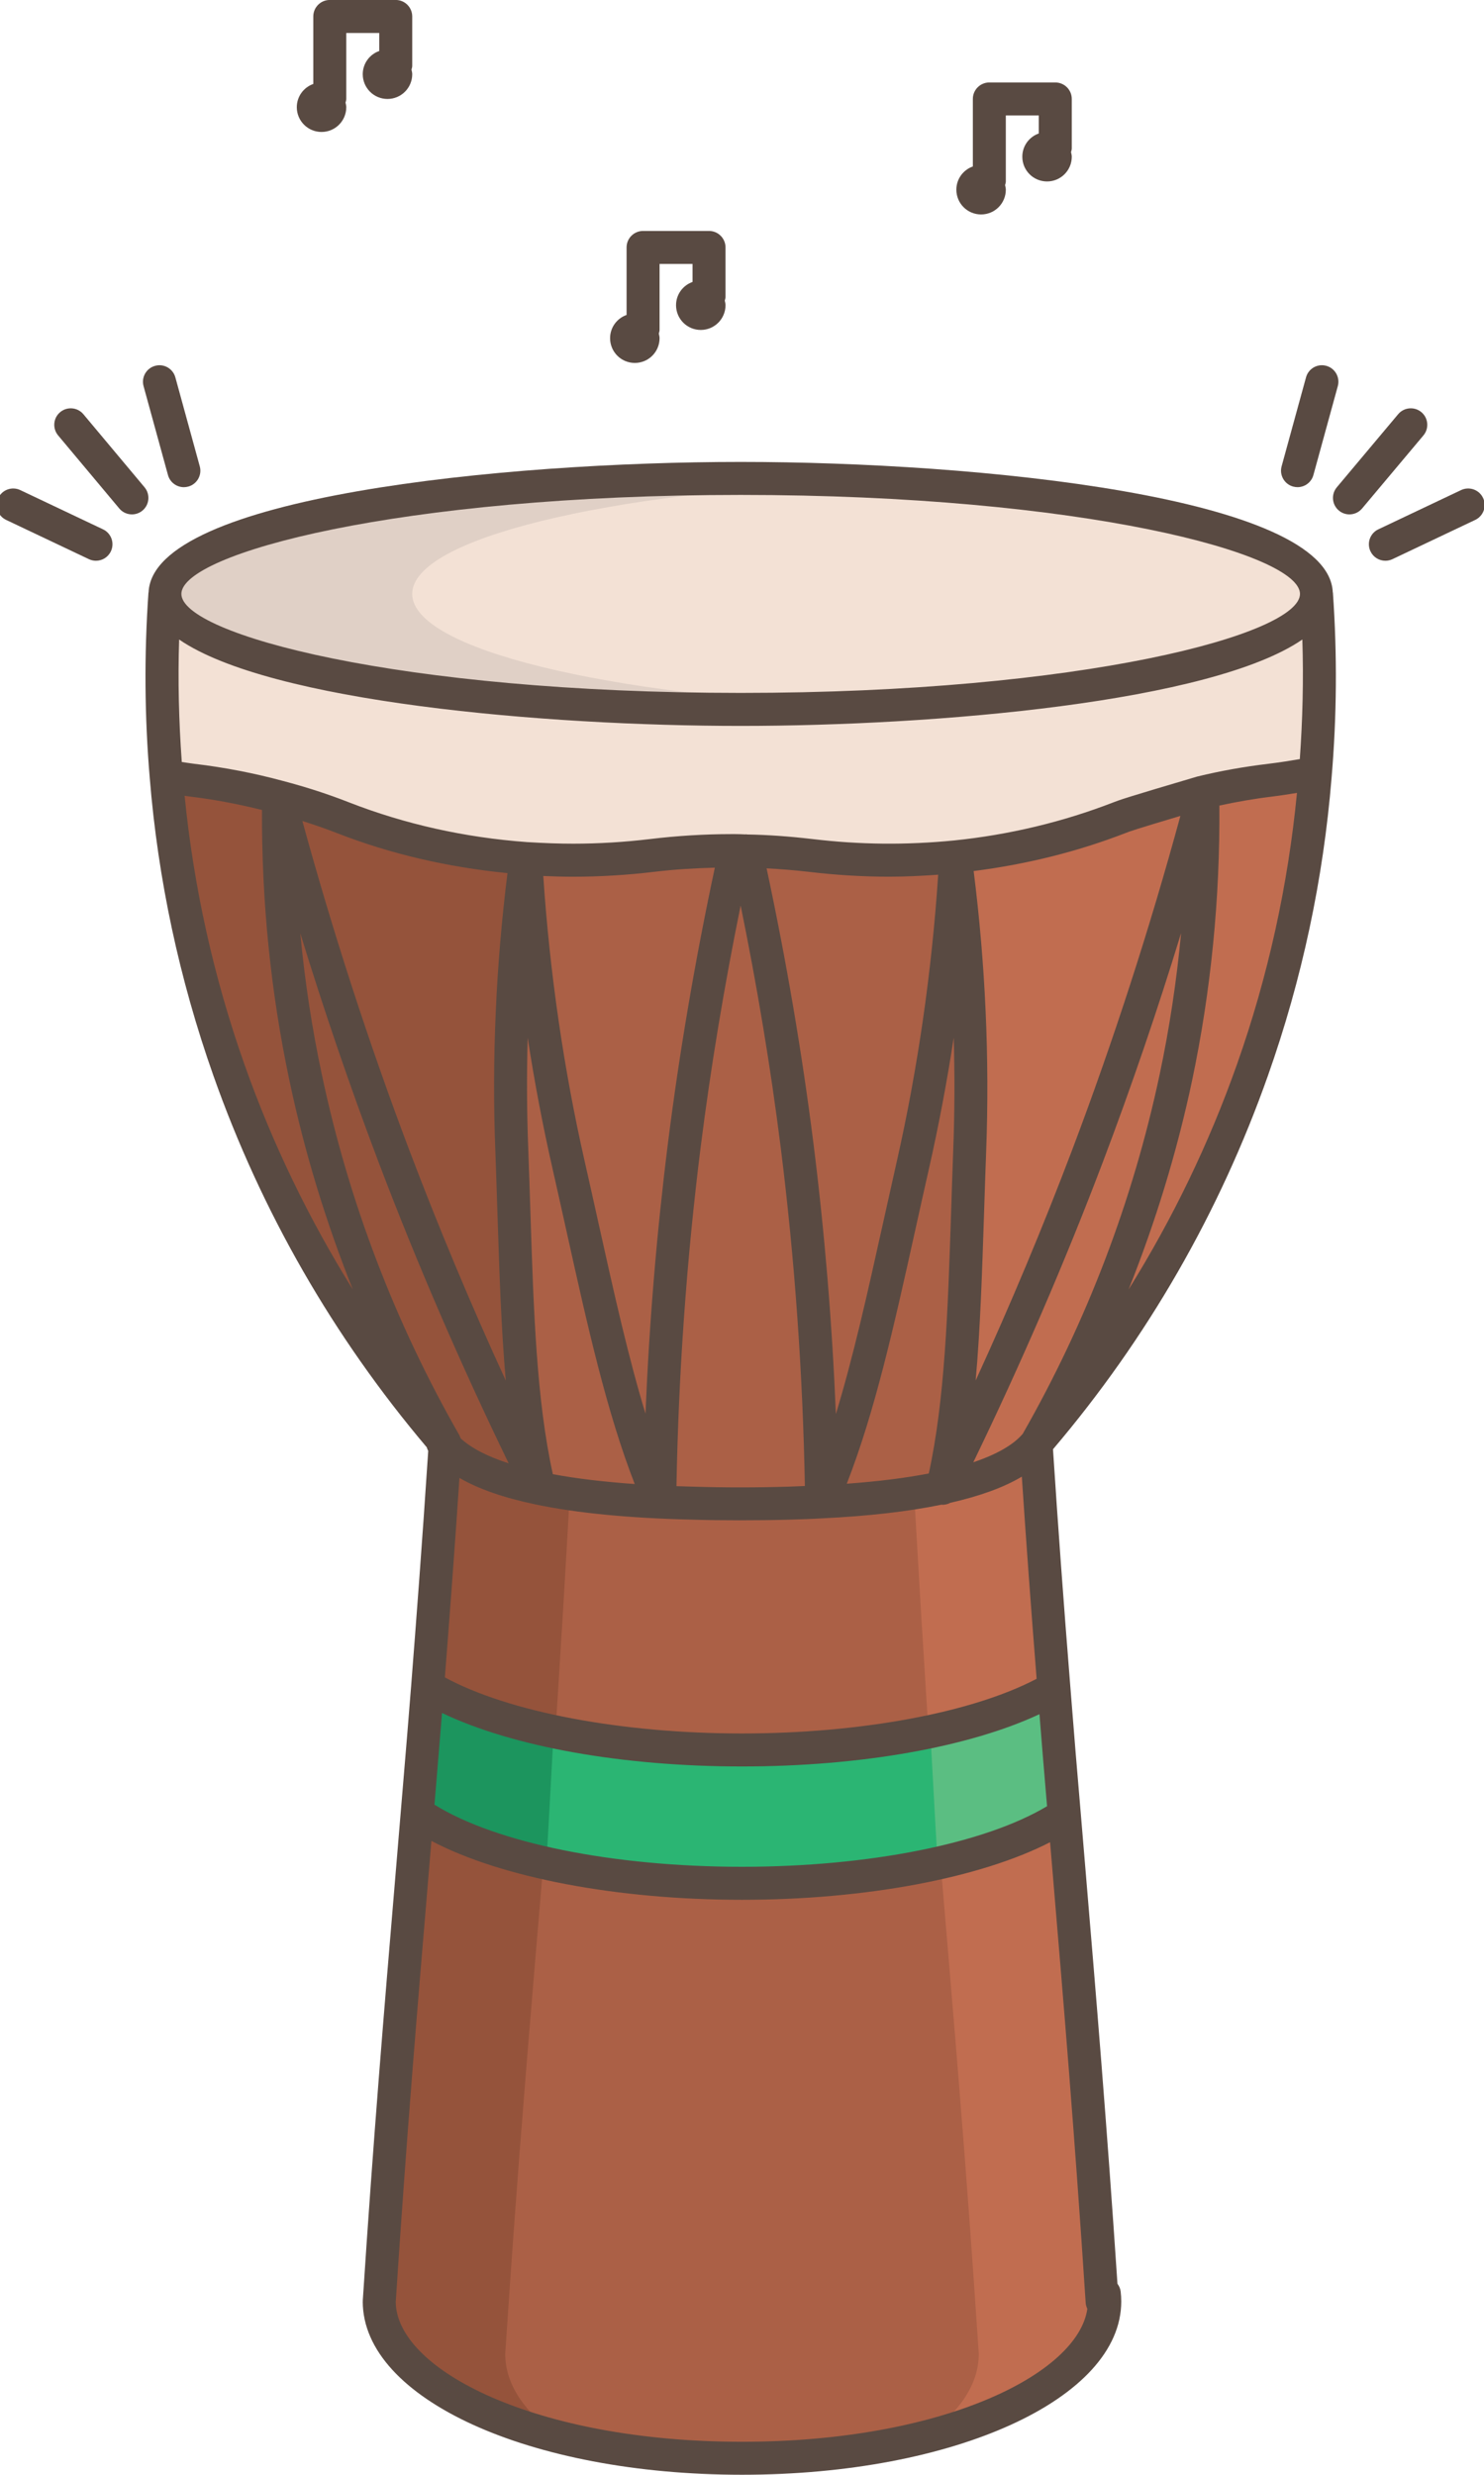 <?xml version="1.0" encoding="utf-8"?>
<!-- Generator: Adobe Illustrator 19.2.1, SVG Export Plug-In . SVG Version: 6.00 Build 0)  -->
<svg version="1.1" id="Layer_1" xmlns="http://www.w3.org/2000/svg" xmlns:xlink="http://www.w3.org/1999/xlink" x="0px" y="0px"
	 viewBox="0 0 90 150" style="enable-background:new 0 0 90 150;" xml:space="preserve">
<style type="text/css">
	.st0{fill:#96B98A;}
	.st1{fill:#E1B98A;}
	.st2{fill:#87A77C;}
	.st3{fill:#CCA87E;}
	.st4{fill:#E9BACE;}
	.st5{fill:#FFFFFF;}
	.st6{fill:#F1F2F2;}
	.st7{fill:#CFA6B9;}
	.st8{fill:#947A7C;}
	.st9{fill:#59A7F1;}
	.st10{fill:#F0F1F1;}
	.st11{fill:#59B4FF;}
	.st12{fill:#23C7E3;}
	.st13{fill:#FFED98;}
	.st14{fill:#DBDCDD;}
	.st15{fill:#23B4D1;}
	.st16{fill:#4795F1;}
	.st17{fill:#FEDB8B;}
	.st18{fill:#2270CC;}
	.st19{fill:#FFD624;}
	.st20{fill:#FFB724;}
	.st21{fill:#14DB84;}
	.st22{fill:#14AF68;}
	.st23{fill:#58595B;}
	.st24{fill:#8AA860;}
	.st25{fill:#FF899B;}
	.st26{fill:#FF7A8E;}
	.st27{fill:#7E9B57;}
	.st28{fill:#FFB8C6;}
	.st29{fill:#845B5F;}
	.st30{fill:#F0C956;}
	.st31{fill:#F0BE45;}
	.st32{fill:#E9C956;}
	.st33{fill:#58393E;}
	.st34{fill:#0094D3;}
	.st35{fill:#2484C6;}
	.st36{fill:#8E6D6A;}
	.st37{fill:#826461;}
	.st38{fill:none;stroke:#58393E;stroke-width:4;stroke-linecap:round;stroke-linejoin:round;stroke-miterlimit:10;}
	.st39{fill:#005A99;}
	.st40{fill:#414042;}
	.st41{fill:#3C3B3D;}
	.st42{fill:#005490;}
	.st43{fill:#0087EE;}
	.st44{fill:#4ED1FF;}
	.st45{fill:#C3D79B;}
	.st46{fill:#FFFEEE;}
	.st47{fill:#9CAD8C;}
	.st48{fill:#5B5C5E;}
	.st49{fill:#C4B795;}
	.st50{fill:#E5E6E7;}
	.st51{fill:#BBBDBF;}
	.st52{fill:#EAEBEB;}
	.st53{fill:#B38E62;}
	.st54{fill:#4D4E50;}
	.st55{fill:#656568;}
	.st56{fill:#93764F;}
	.st57{fill:#CDAA6D;}
	.st58{fill:#F0FFFF;}
	.st59{fill:#BDE3FF;}
	.st60{fill:#C5FFFF;}
	.st61{fill:#F8F8F8;}
	.st62{fill:#6886C5;}
	.st63{fill:#BC9D8C;}
	.st64{fill:#594A42;}
	.st65{fill:#6253FF;}
	.st66{fill:#E7FB86;}
	.st67{fill:#FFDA5C;}
	.st68{fill:#FFB93D;}
	.st69{fill:#39393A;}
	.st70{fill:#FFB75B;}
	.st71{fill:#C3996C;}
	.st72{fill:#A8855D;}
	.st73{fill:#493C35;}
	.st74{fill:#AE8960;}
	.st75{fill:#856388;}
	.st76{fill:#735F56;}
	.st77{fill:#64534B;}
	.st78{fill:#705373;}
	.st79{fill:#A4FFC0;}
	.st80{fill:#1A9C54;}
	.st81{fill:#00BCFF;}
	.st82{fill:#00A1FF;}
	.st83{fill:#F7BDBE;}
	.st84{fill:#FAE290;}
	.st85{fill:#F79093;}
	.st86{fill:#FACE7A;}
	.st87{fill:#F7ACBE;}
	.st88{fill:#FAEEA7;}
	.st89{fill:#F78584;}
	.st90{fill:#6D6E71;}
	.st91{fill:#F3E1D5;}
	.st92{fill:#2BB573;}
	.st93{fill:#AB6046;}
	.st94{fill:#C16D50;}
	.st95{fill:#95533B;}
	.st96{fill:#E0D0C6;}
	.st97{fill:#1C955E;}
	.st98{fill:#5BBE82;}
</style>
<g>
	<g>
		<path class="st91" d="M44.59,51.558c-0.08,0-0.16,0-0.24,0c-1.61,0-3.21,0.1-4.79,0.29c-1.59,0.19-3.19,0.29-4.79,0.29
			c-0.97,0-1.93-0.04-2.89-0.1c-3.82-0.28-7.58-1.11-11.07-2.47c-1.27-0.5-2.58-0.92-3.92-1.27c-1.7-0.46-3.46-0.8-5.24-1.01
			c-0.49-0.06-0.97-0.13-1.46-0.21l-0.11,0.01c-0.38-4.45-0.28-8.24-0.08-11.09c0,3.87,15.63,7,34.92,7s34.92-3.13,34.92-7
			c0.2,2.84,0.3,6.62-0.08,11.06l-0.77-0.06c-0.64,0.11-1.29,0.21-1.95,0.29c-1.41,0.17-2.79,0.41-4.15,0.74
			c-4.34,1.28-4.68,1.41-5.01,1.54c-3.15,1.22-6.5,2.02-9.93,2.37c-1.33,0.13-2.67,0.2-4.02,0.2c-1.6,0-3.2-0.1-4.79-0.29
			c-1.29-0.15-2.59-0.25-3.89-0.27C45.03,51.568,44.81,51.558,44.59,51.558z"/>
		<path class="st92" d="M64.56,110.128l-0.23,0.02c-3.73,2.38-10.99,4-19.33,4c-8.43,0-15.75-1.65-19.45-4.08l-0.26-0.02
			c0.21-2.53,0.43-5.1,0.64-7.77l0.1,0.01c3.83,2.27,10.89,3.78,18.97,3.78c7.98,0,14.96-1.47,18.82-3.69l0.1-0.01
			C64.13,105.038,64.34,107.598,64.56,110.128z"/>
		<path class="st93" d="M66.84,139.498H67c0,5.25-9.85,9.5-22,9.5s-22-4.25-22-9.5c0.76-11.64,1.53-20.33,2.29-29.45l0.26,0.02
			c3.7,2.43,11.02,4.08,19.45,4.08c8.34,0,15.6-1.62,19.33-4l0.23-0.02C65.32,119.218,66.08,127.888,66.84,139.498z"/>
		<path class="st93" d="M63.92,102.368l-0.1,0.01c-3.86,2.22-10.84,3.69-18.82,3.69c-8.08,0-15.14-1.51-18.97-3.78l-0.1-0.01
			c0.35-4.47,0.71-9.23,1.06-14.62c1.1,1.19,3.11,2.01,5.7,2.55c2.62,0.55,5.83,0.82,9.28,0.9c0.94,0.03,1.9,0.04,2.87,0.04
			c1.02,0,2.04-0.01,3.03-0.04c3.46-0.08,6.67-0.35,9.29-0.9c2.59-0.54,4.6-1.36,5.69-2.55C63.2,93.088,63.56,97.878,63.92,102.368z
			"/>
		<path class="st94" d="M77.04,47.288c0.66-0.08,1.31-0.18,1.95-0.29l0.77,0.06c-0.42,5.18-1.49,11.26-3.8,17.79
			c-3.76,10.64-9.28,18.18-13.12,22.65c2.94-5.13,6.44-12.62,8.47-22.17c1.38-6.53,1.71-12.35,1.64-17.03l-0.06-0.27
			C74.25,47.698,75.63,47.458,77.04,47.288z"/>
		<path class="st94" d="M72.95,48.298c0.07,4.68-0.26,10.5-1.64,17.03c-2.03,9.55-5.53,17.04-8.47,22.17
			c-1.03,1.25-3.04,2.1-5.66,2.67c2.97-5.99,5.97-12.71,8.78-20.12C68.89,62.308,71.17,54.998,72.95,48.298z"/>
		<path class="st94" d="M72.95,48.298c-1.78,6.7-4.06,14.01-6.99,21.75c-2.81,7.41-5.81,14.13-8.78,20.12c0,0,0,0-0.01,0
			c1.33-5.56,1.34-12.47,1.64-20.43c0.25-6.67-0.17-12.61-0.84-17.6l-0.02-0.2c3.43-0.35,6.78-1.15,9.93-2.37
			c0.33-0.13,0.67-0.26,5.01-1.54L72.95,48.298z"/>
		<path class="st93" d="M49.84,90.998c2.4-5.48,3.69-12.3,5.51-20.32c1.56-6.9,2.31-13.18,2.62-18.54
			c0.67,4.99,1.09,10.93,0.84,17.6c-0.3,7.96-0.31,14.87-1.64,20.43c-2.11,0.46-4.62,0.73-7.33,0.86V90.998z"/>
		<path class="st93" d="M57.95,51.938l0.02,0.2c-0.31,5.36-1.06,11.64-2.62,18.54c-1.82,8.02-3.11,14.84-5.51,20.32
			c-0.09-6.54-0.52-13.78-1.5-21.58c-0.81-6.43-1.89-12.4-3.09-17.84c1.3,0.02,2.6,0.12,3.89,0.27c1.59,0.19,3.19,0.29,4.79,0.29
			C55.28,52.138,56.62,52.068,57.95,51.938z"/>
		<path class="st93" d="M40,90.998c0.09-6.54,0.52-13.78,1.5-21.58c0.81-6.44,1.89-12.41,3.09-17.86c0.22,0,0.44,0.01,0.66,0.02
			c1.2,5.44,2.28,11.41,3.09,17.84c0.98,7.8,1.41,15.04,1.5,21.58v0.03c-0.65,0.04-1.3,0.06-1.97,0.08
			c-0.99,0.03-2.01,0.04-3.03,0.04c-0.97,0-1.93-0.01-2.87-0.04c-0.67-0.02-1.32-0.04-1.97-0.08V90.998z"/>
		<path class="st93" d="M34.5,70.678c-1.57-6.9-2.32-13.18-2.63-18.54l0.01-0.1c0.96,0.06,1.92,0.1,2.89,0.1
			c1.6,0,3.2-0.1,4.79-0.29c1.58-0.19,3.18-0.29,4.79-0.29c0.08,0,0.16,0,0.24,0c-1.2,5.45-2.28,11.42-3.09,17.86
			c-0.98,7.8-1.41,15.04-1.5,21.58C37.61,85.518,36.32,78.698,34.5,70.678z"/>
		<path class="st93" d="M40,90.998v0.03c-2.71-0.13-5.21-0.4-7.32-0.86c-1.34-5.56-1.34-12.47-1.64-20.43
			c-0.26-6.67,0.16-12.61,0.83-17.6c0.31,5.36,1.06,11.64,2.63,18.54C36.32,78.698,37.61,85.518,40,90.998z"/>
		<path class="st95" d="M32.67,90.168c-2.62-0.56-4.64-1.42-5.67-2.67c-2.94-5.13-6.44-12.62-8.46-22.17
			c-1.39-6.53-1.72-12.35-1.65-17.03c1.78,6.7,4.06,14.01,6.99,21.75C26.69,77.458,29.69,84.178,32.67,90.168z"/>
		<path class="st95" d="M32.68,90.168c-0.01,0.01-0.01,0-0.01,0c-2.98-5.99-5.98-12.71-8.79-20.12c-2.93-7.74-5.21-15.05-6.99-21.75
			c1.34,0.35,2.65,0.77,3.92,1.27c3.49,1.36,7.25,2.19,11.07,2.47l-0.01,0.1c-0.67,4.99-1.09,10.93-0.83,17.6
			C31.34,77.698,31.34,84.608,32.68,90.168z"/>
		<path class="st95" d="M11.65,47.288c1.78,0.21,3.54,0.55,5.24,1.01c-0.07,4.68,0.26,10.5,1.65,17.03
			c2.02,9.55,5.52,17.04,8.46,22.17c-3.84-4.47-9.36-12.01-13.12-22.65c-2.3-6.51-3.38-12.59-3.8-17.76l0.11-0.01
			C10.68,47.158,11.16,47.228,11.65,47.288z"/>
		<ellipse class="st91" cx="44.92" cy="35.998" rx="34.92" ry="7"/>
		<path class="st96" d="M25,35.998c0-3.353,11.738-6.149,27.42-6.837c-2.417-0.106-4.924-0.163-7.5-0.163
			c-19.29,0-34.92,3.13-34.92,7s15.63,7,34.92,7c2.576,0,5.083-0.057,7.5-0.163C36.738,42.147,25,39.351,25,35.998z"/>
		<g>
			<path class="st97" d="M33.582,104.955c-3.102-0.657-5.705-1.572-7.552-2.667l-0.1-0.01c-0.21,2.67-0.43,5.24-0.64,7.77l0.26,0.02
				c1.782,1.17,4.409,2.156,7.589,2.868C33.285,110.316,33.435,107.666,33.582,104.955z"/>
		</g>
		<g>
			<path class="st95" d="M30.641,142.683c0.769-11.77,1.547-20.572,2.316-29.789c-3.098-0.708-5.66-1.678-7.407-2.826l-0.26-0.02
				c-0.76,9.12-1.53,17.81-2.29,29.45c0,3.498,4.375,6.549,10.886,8.198C31.828,146.235,30.641,144.519,30.641,142.683z"/>
		</g>
		<g>
			<path class="st95" d="M34.558,90.534c-0.647-0.097-1.277-0.202-1.868-0.326c-2.59-0.54-4.6-1.36-5.7-2.55
				c-0.35,5.39-0.71,10.15-1.06,14.62l0.1,0.01c1.868,1.107,4.509,2.031,7.657,2.69C33.975,100.486,34.269,95.748,34.558,90.534z"/>
		</g>
		<g>
			<path class="st94" d="M59.359,142.683c-0.769-11.77-1.547-20.572-2.316-29.789c3.098-0.708,5.66-1.678,7.407-2.826l0.26-0.02
				c0.76,9.12,1.53,17.81,2.29,29.45c0,3.498-4.375,6.549-10.886,8.198C58.172,146.235,59.359,144.519,59.359,142.683z"/>
		</g>
		<g>
			<path class="st94" d="M55.442,90.534c0.647-0.097,1.277-0.202,1.868-0.326c2.59-0.54,4.6-1.36,5.7-2.55
				c0.35,5.39,0.71,10.15,1.06,14.62l-0.1,0.01c-1.868,1.107-4.509,2.031-7.657,2.69C56.025,100.486,55.731,95.748,55.442,90.534z"
				/>
		</g>
		<g>
			<path class="st98" d="M56.418,104.955c3.102-0.657,5.705-1.572,7.552-2.667l0.1-0.01c0.21,2.67,0.43,5.24,0.64,7.77l-0.26,0.02
				c-1.782,1.17-4.409,2.156-7.589,2.868C56.715,110.316,56.565,107.666,56.418,104.955z"/>
		</g>
	</g>
	<g>
		<path class="st64" d="M59.5,12.998c0.83,0,1.5-0.67,1.5-1.5c0-0.097-0.027-0.186-0.045-0.278C60.972,11.146,61,11.077,61,10.998
			v-4h2v1.091c-0.582,0.206-1,0.755-1,1.409c0,0.83,0.67,1.5,1.5,1.5c0.83,0,1.5-0.67,1.5-1.5c0-0.097-0.027-0.186-0.045-0.278
			C64.972,9.146,65,9.077,65,8.998v-3c0-0.552-0.447-1-1-1h-4c-0.553,0-1,0.448-1,1v4.091c-0.582,0.206-1,0.755-1,1.409
			C58,12.328,58.67,12.998,59.5,12.998z"/>
		<path class="st64" d="M38.5,21.998c0.83,0,1.5-0.67,1.5-1.5c0-0.097-0.027-0.186-0.045-0.278C39.972,20.146,40,20.077,40,19.998
			v-4h2v1.091c-0.582,0.206-1,0.755-1,1.409c0,0.83,0.67,1.5,1.5,1.5c0.83,0,1.5-0.67,1.5-1.5c0-0.097-0.027-0.186-0.045-0.278
			C43.972,18.146,44,18.077,44,17.998v-3c0-0.552-0.447-1-1-1h-4c-0.553,0-1,0.448-1,1v4.091c-0.582,0.206-1,0.755-1,1.409
			C37,21.328,37.67,21.998,38.5,21.998z"/>
		<path class="st64" d="M19.5,7.998c0.83,0,1.5-0.67,1.5-1.5c0-0.097-0.027-0.186-0.045-0.278C20.972,6.146,21,6.077,21,5.998v-4h2
			v1.091c-0.582,0.206-1,0.755-1,1.409c0,0.83,0.67,1.5,1.5,1.5c0.83,0,1.5-0.67,1.5-1.5c0-0.097-0.027-0.186-0.045-0.278
			C24.972,4.146,25,4.077,25,3.998v-3c0-0.552-0.447-1-1-1h-4c-0.553,0-1,0.448-1,1v4.091c-0.582,0.206-1,0.755-1,1.409
			C18,7.328,18.67,7.998,19.5,7.998z"/>
		<path class="st64" d="M80.828,35.897c-0.249-5.792-21.554-7.899-35.908-7.899c-14.352,0-35.652,2.107-35.908,7.896
			c-0.001,0.012-0.008,0.021-0.009,0.034c-0.264,3.747-0.236,7.53,0.08,11.241c0.497,6.121,1.794,12.181,3.854,18.012
			c2.919,8.26,7.276,15.841,12.948,22.545c0.017,0.076,0.05,0.145,0.085,0.217c-0.361,5.51-0.727,10.293-1.037,14.257
			c-0.154,1.965-0.314,3.876-0.472,5.756l-0.518,6.19c-0.638,7.583-1.298,15.424-1.941,25.286c-0.001,0.012,0.005,0.022,0.004,0.033
			c0,0.011-0.006,0.021-0.006,0.032c0,5.888,10.103,10.5,23,10.5s23-4.612,23-10.5c0-0.211-0.012-0.409-0.037-0.62
			c-0.021-0.174-0.097-0.323-0.193-0.456c-0.646-9.721-1.301-17.526-1.936-25.066l-0.278-3.315c-0.22-2.527-0.429-5.084-0.639-7.753
			c-0.415-5.169-0.752-9.785-1.056-14.446c5.72-6.732,10.106-14.354,13.041-22.661c2.059-5.82,3.355-11.89,3.854-18.038
			c0.317-3.708,0.345-7.481,0.081-11.216C80.836,35.917,80.829,35.908,80.828,35.897z M78.821,46.012
			c-0.625,0.107-1.258,0.205-1.9,0.283c-1.513,0.182-2.908,0.431-4.314,0.773c-4.421,1.304-4.732,1.427-5.088,1.566
			c-3.072,1.19-6.325,1.966-9.666,2.308c-2.912,0.285-5.716,0.257-8.598-0.088c-1.428-0.166-2.727-0.256-3.941-0.275
			c-0.022-0.001-0.041-0.012-0.063-0.012c-0.014,0-0.026,0.008-0.04,0.008c-0.207-0.009-0.414-0.018-0.62-0.018h-0.24
			c-1.62,0-3.271,0.1-4.909,0.297c-1.567,0.188-3.139,0.283-4.671,0.283c-0.855,0-1.754-0.031-2.816-0.097
			c-3.768-0.276-7.395-1.085-10.777-2.403c-1.267-0.499-2.624-0.938-4.025-1.305c-1.75-0.474-3.562-0.823-5.378-1.037
			c-0.252-0.031-0.5-0.072-0.75-0.108c-0.18-2.459-0.241-4.944-0.162-7.425c5.511,3.789,22.168,5.236,34.06,5.236
			c11.891,0,28.549-1.447,34.06-5.236c0.077,2.421,0.018,4.846-0.154,7.25C78.825,46.013,78.823,46.012,78.821,46.012z
			 M61.97,89.501c0.264,3.971,0.555,7.934,0.898,12.252c-3.9,2.051-10.664,3.314-17.868,3.314c-7.318,0-14.141-1.296-18.02-3.398
			c0.269-3.45,0.575-7.482,0.884-12.089c1.165,0.672,2.691,1.204,4.62,1.606c0,0,0.001,0,0.002,0
			c0.006,0.001,0.013,0.003,0.019,0.004c2.494,0.522,5.67,0.83,9.432,0.916c0.951,0.031,1.922,0.041,2.902,0.041
			c1.031,0,2.061-0.01,3.06-0.04c0.681-0.021,1.34-0.041,1.988-0.08c2.801-0.135,5.211-0.415,7.193-0.824
			c0.192,0.016,0.384-0.024,0.554-0.116C59.438,90.676,60.88,90.153,61.97,89.501z M44.918,54.883
			c0.995,4.877,1.817,9.792,2.429,14.659c0.853,6.785,1.339,13.685,1.466,20.526c-0.324,0.012-0.643,0.029-0.974,0.039
			c-1.911,0.059-3.919,0.062-5.848,0c-0.329-0.008-0.647-0.019-0.966-0.03c0.127-6.845,0.614-13.747,1.466-20.535
			C43.103,64.684,43.924,59.768,44.918,54.883z M57.811,69.7c-0.048,1.258-0.088,2.491-0.127,3.696
			c-0.2,6.13-0.383,11.451-1.355,15.913c-1.429,0.276-3.088,0.485-4.974,0.621c1.712-4.393,2.852-9.504,4.144-15.336
			c0.267-1.202,0.54-2.433,0.826-3.695c0.599-2.646,1.104-5.318,1.515-8C57.905,65.165,57.896,67.435,57.811,69.7z M33.529,89.352
			c-0.983-4.451-1.164-9.76-1.361-15.88c-0.04-1.229-0.08-2.487-0.129-3.773c-0.088-2.262-0.1-4.531-0.036-6.798
			c0.412,2.685,0.92,5.354,1.521,7.998c0.289,1.273,0.565,2.517,0.834,3.729c1.292,5.827,2.431,10.933,4.136,15.321
			C36.627,89.818,34.966,89.619,33.529,89.352z M54.374,70.457c-0.286,1.265-0.561,2.5-0.827,3.704
			c-0.942,4.248-1.803,8.102-2.854,11.544c-0.225-5.486-0.679-10.985-1.361-16.412c-0.697-5.534-1.657-11.13-2.84-16.661
			c0.806,0.043,1.634,0.104,2.529,0.208c1.646,0.197,3.298,0.297,4.909,0.297c0.97,0,1.966-0.049,2.968-0.12
			C56.511,58.852,55.674,64.714,54.374,70.457z M40.508,69.294c-0.681,5.42-1.136,10.913-1.361,16.392
			c-1.042-3.429-1.899-7.264-2.837-11.491c-0.27-1.215-0.546-2.461-0.836-3.738c-1.299-5.706-2.136-11.542-2.526-17.361
			c0.646,0.028,1.245,0.043,1.821,0.043c1.611,0,3.263-0.1,4.909-0.297c1.225-0.147,2.455-0.22,3.675-0.252
			C42.167,58.144,41.204,63.755,40.508,69.294z M30.041,69.775c0.048,1.282,0.089,2.536,0.128,3.761
			c0.118,3.661,0.228,7.039,0.506,10.144c-2.109-4.587-4.071-9.27-5.859-13.987c-2.473-6.533-4.639-13.23-6.478-19.932
			c0.724,0.229,1.433,0.471,2.109,0.738c3.257,1.269,6.729,2.066,10.33,2.422C30.08,58.492,29.822,64.155,30.041,69.775z
			 M22.945,70.402c2.353,6.206,5.017,12.343,7.904,18.292c-1.295-0.417-2.267-0.922-2.906-1.508
			c-0.013-0.041-0.035-0.077-0.054-0.116c-0.011-0.022-0.01-0.047-0.023-0.069c-3.913-6.828-6.723-14.19-8.349-21.881
			c-0.599-2.811-1.034-5.669-1.305-8.555C19.64,61.221,21.223,65.852,22.945,70.402z M26.454,108.123
			c0.118-1.409,0.236-2.845,0.354-4.298c4.269,2.042,10.91,3.242,18.192,3.242c7.179,0,13.766-1.172,18.04-3.168
			c0.151,1.896,0.304,3.752,0.461,5.577c-3.788,2.268-10.819,3.672-18.501,3.672c-7.811,0-14.905-1.439-18.651-3.765L26.454,108.123
			z M62.023,86.91c-0.577,0.671-1.583,1.245-2.994,1.719c2.882-5.956,5.533-12.072,7.867-18.227
			c1.724-4.553,3.307-9.186,4.733-13.845c-0.27,2.886-0.702,5.748-1.298,8.562C68.704,72.781,65.907,80.111,62.023,86.91z
			 M65.025,69.693c-1.782,4.699-3.742,9.379-5.854,13.98c0.279-3.125,0.391-6.526,0.511-10.213c0.039-1.202,0.079-2.43,0.126-3.686
			c0.213-5.674-0.052-11.38-0.759-16.978c3.17-0.404,6.261-1.162,9.196-2.299c0.25-0.099,0.514-0.202,3.342-1.044
			C69.732,56.26,67.535,63.062,65.025,69.693z M44.92,29.998c20.706,0,33.92,3.554,33.92,6s-13.214,6-33.92,6S11,38.444,11,35.998
			S24.214,29.998,44.92,29.998z M11.196,48.233c0.112,0.015,0.223,0.035,0.337,0.049c1.47,0.174,2.926,0.458,4.356,0.811
			c-0.025,5.556,0.533,11.084,1.673,16.442c0.914,4.321,2.204,8.536,3.833,12.62c-2.668-4.287-4.876-8.842-6.571-13.64
			C12.959,59.238,11.746,53.767,11.196,48.233z M65.842,139.564c0.009,0.135,0.046,0.261,0.102,0.376
			c-0.576,3.972-8.831,8.059-20.944,8.059c-12.549,0-20.981-4.386-20.999-8.487c0.642-9.819,1.299-17.637,1.934-25.197l0.229-2.736
			c4.206,2.218,11.231,3.57,18.835,3.57c7.494,0,14.461-1.321,18.685-3.49l0.157,1.867
			C64.497,121.318,65.176,129.378,65.842,139.564z M75.018,64.515c-1.695,4.796-3.901,9.349-6.568,13.634
			c1.628-4.081,2.92-8.294,3.838-12.615c1.152-5.452,1.707-11.07,1.663-16.708c1.027-0.221,2.078-0.409,3.209-0.546
			c0.507-0.061,1.002-0.142,1.497-0.222C78.114,53.668,76.897,59.199,75.018,64.515z"/>
		<path class="st64" d="M6.249,32.084l-5.021-2.38c-0.5-0.235-1.095-0.022-1.332,0.476c-0.237,0.499-0.024,1.095,0.475,1.332
			l5.021,2.38c0.139,0.065,0.284,0.096,0.428,0.096c0.375,0,0.733-0.211,0.904-0.572C6.961,32.917,6.748,32.321,6.249,32.084z"/>
		<path class="st64" d="M8.767,29.536l-3.71-4.43c-0.354-0.422-0.984-0.479-1.408-0.125c-0.424,0.354-0.479,0.985-0.125,1.409
			l3.71,4.43c0.198,0.236,0.481,0.358,0.768,0.358c0.226,0,0.454-0.077,0.641-0.233C9.066,30.59,9.121,29.959,8.767,29.536z"/>
		<path class="st64" d="M10.187,28.793c0.121,0.444,0.524,0.736,0.963,0.736c0.088,0,0.177-0.012,0.266-0.036
			c0.533-0.146,0.846-0.697,0.699-1.229l-1.48-5.39c-0.146-0.534-0.7-0.849-1.229-0.7C8.872,22.32,8.56,22.87,8.706,23.402
			L10.187,28.793z"/>
		<path class="st64" d="M89.943,30.18c-0.236-0.499-0.833-0.711-1.332-0.476l-5.021,2.38c-0.499,0.237-0.712,0.833-0.475,1.332
			c0.171,0.361,0.529,0.572,0.904,0.572c0.144,0,0.289-0.031,0.428-0.096l5.021-2.38C89.968,31.275,90.181,30.679,89.943,30.18z"/>
		<path class="st64" d="M86.203,24.982c-0.423-0.356-1.056-0.298-1.409,0.123l-3.72,4.43c-0.355,0.423-0.301,1.054,0.123,1.409
			c0.187,0.158,0.415,0.234,0.642,0.234c0.286,0,0.569-0.122,0.767-0.357l3.72-4.43C86.681,25.968,86.626,25.337,86.203,24.982z"/>
		<path class="st64" d="M78.425,29.492c0.089,0.024,0.178,0.036,0.266,0.036c0.438,0,0.842-0.292,0.963-0.736l1.48-5.39
			c0.146-0.532-0.166-1.083-0.699-1.229c-0.534-0.148-1.083,0.166-1.229,0.7l-1.48,5.39C77.579,28.795,77.892,29.346,78.425,29.492z
			"/>
	</g>
</g>
</svg>
